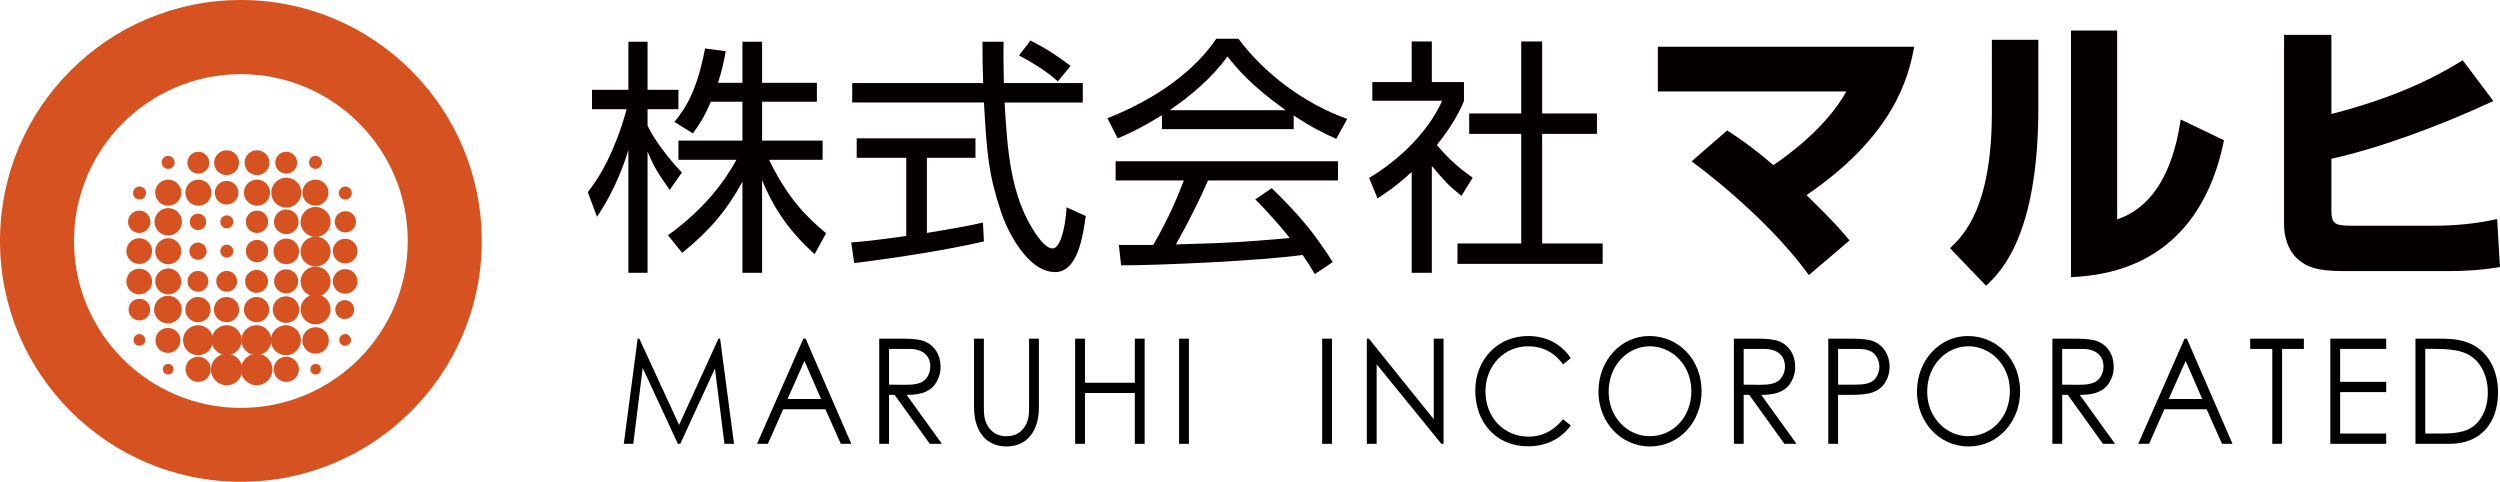 <?xml version="1.0" encoding="utf-8"?>
<!-- Generator: Adobe Illustrator 15.0.0, SVG Export Plug-In . SVG Version: 6.00 Build 0)  -->
<!DOCTYPE svg PUBLIC "-//W3C//DTD SVG 1.1//EN" "http://www.w3.org/Graphics/SVG/1.1/DTD/svg11.dtd">
<svg version="1.1" id="レイヤー_1" xmlns="http://www.w3.org/2000/svg" xmlns:xlink="http://www.w3.org/1999/xlink" x="0px"
	 y="0px" width="292.923px" height="56.448px" viewBox="0 0 292.923 56.448" enable-background="new 0 0 292.923 56.448"
	 xml:space="preserve">
<g>
	<g>
		<g>
			<g>
				<path fill="#040000" d="M78.471,22.25c-1.284-1.809-1.838-2.655-2.597-4.493v14.208h-2.247V17.553
					c-0.263,0.905-1.313,4.348-3.676,7.849l-1.08-2.889c2.48-3.092,3.938-7.411,4.552-9.715h-4.056v-2.276h4.26V4.891h2.247v5.631
					h3.618v2.276h-3.618v1.896c0.583,1.401,2.451,3.91,4.026,5.515L78.471,22.25z M89.294,31.966H86.99V21.288
					c-1.896,3.472-3.88,5.748-7.06,8.344l-1.663-2.072c4.23-3.034,6.623-6.272,8.023-8.84h-6.798v-2.246h7.498v-4.552h-3.705
					c-0.846,1.984-1.488,2.859-2.101,3.706l-2.159-1.342c1.458-1.809,2.655-3.793,3.588-8.607L85.035,6
					c-0.175,0.934-0.321,1.838-0.904,3.705h2.859V4.891h2.305v4.814h6.419v2.217h-6.419v4.552h7.09v2.246h-6.273
					c2.13,4.406,4.289,6.623,6.681,8.607l-1.342,2.45c-3.326-2.946-5.077-6.01-6.157-8.665V31.966z"/>
				<path fill="#040000" d="M115.287,28.29c-4.202,0.962-9.628,1.838-15.201,2.538l-0.35-2.422c1.225-0.087,2.771-0.233,6.448-0.758
					v-9.162h-5.806v-2.275h13.917v2.275h-5.689v8.811c4.202-0.7,5.456-0.962,6.565-1.225L115.287,28.29z M117.592,4.891
					c-0.029,0.992-0.029,2.159,0.029,4.843h9.249v2.276h-9.162c0.321,5.427,0.642,11.028,3.705,15.463
					c0.321,0.467,1.138,1.634,1.926,1.634c0.788,0,1.459-1.984,1.634-4.814l2.247,1.021c-0.321,2.217-0.904,6.565-3.589,6.565
					c-3.238,0-5.631-4.844-6.36-7.12c-1.488-4.493-1.634-6.827-1.984-12.75H99.853V9.734h15.346
					c-0.058-1.371-0.087-3.122-0.087-4.843H117.592z M123.952,9.529c-1.108-0.962-2.276-1.809-4.551-3.034l1.342-1.751
					c2.13,1.109,3.005,1.722,4.697,2.976L123.952,9.529z"/>
				<path fill="#040000" d="M151.579,15.131h-15.434v-1.634c-2.597,1.604-4.202,2.305-5.193,2.713l-1.197-2.363
					c8.694-3.414,11.962-8.14,12.75-9.307h2.597c3.035,4.055,7.673,7.585,12.75,9.395l-1.283,2.334
					c-1.284-0.583-2.918-1.342-4.989-2.743V15.131z M149.011,22.046c3.122,3.063,4.901,5.106,7.148,8.665l-2.102,1.4
					c-0.467-0.787-0.816-1.342-1.43-2.246c-4.872,0.7-16.775,1.225-21.269,1.225l-0.262-2.392h4.026
					c1.838-3.151,2.947-5.864,3.589-7.557h-7.995v-2.247h26.054v2.247h-15.229c-0.701,1.604-1.867,4.143-3.764,7.497
					c0.729-0.028,3.997-0.115,4.609-0.145c3.559-0.146,6.564-0.409,8.724-0.613c-0.292-0.379-1.751-2.217-4.026-4.522
					L149.011,22.046z M150.645,12.914c-4.114-2.918-5.806-5.018-6.827-6.302c-1.838,2.567-4.318,4.61-6.769,6.302H150.645z"/>
				<path fill="#040000" d="M167.767,31.966h-2.363V20.149c-1.838,1.692-3.18,2.568-3.996,3.093l-0.992-2.393
					c4.843-2.917,7.557-6.681,8.549-9.044h-8.17V9.617h4.609V4.861h2.363v4.756h3.764v2.217c-0.291,0.7-1.05,2.509-3.18,5.164
					c1.547,1.78,2.567,2.655,4.201,3.822l-1.313,2.13c-1.547-1.255-1.867-1.605-3.473-3.501V31.966z M180.693,4.861v8.432h6.418
					v2.393h-6.418v12.838h7.09v2.393h-17.01v-2.393h7.469V15.686h-6.098v-2.393h6.098V4.861H180.693z"/>
			</g>
			<g>
				<path fill="#040000" d="M211.94,32.231c-3.722-5.175-9.742-10.385-13.733-13.328l4.16-3.619c1.15,0.744,2.773,1.793,5.412,4.059
					c1.116-0.744,6.055-4.127,8.559-8.626h-22.089V5.475h30.038c-0.677,3.619-2.334,10.351-12.617,17.387
					c3.314,3.214,4.127,4.228,5.04,5.311L211.94,32.231z"/>
				<path fill="#040000" d="M238.833,12.544c0,15.019-4.364,19.282-6.122,20.939l-4.229-4.397c1.59-1.522,4.904-4.736,4.904-15.967
					V4.663h5.446V12.544z M248.068,25.703c5.784-1.928,7.035-8.998,7.441-11.705l5.074,2.436c-1.827,9.1-7.307,15.628-17.928,16.035
					V3.58h5.412V25.703z"/>
				<path fill="#040000" d="M273.167,4.087v9.269c8.729-2.232,13.261-5.007,15.392-6.292l3.586,4.77
					c-6.292,2.943-13.565,5.582-18.978,6.765v5.987c0,1.59,0.339,1.861,2.334,1.861h9.642c2.503,0,5.006-0.237,7.441-0.778
					l0.339,5.615c-2.368,0.406-4.533,0.474-5.615,0.474h-12.889c-3.045,0-4.093-0.541-4.938-1.184
					c-1.421-1.083-1.86-2.909-1.86-4.229V4.087H273.167z"/>
			</g>
		</g>
		<g>
			<path d="M73.088,52.002l1.628-12.323h0.192l4.662,10.109l4.614-10.109h0.191l1.628,12.323h-1.118l-1.118-8.822l-4.055,8.822
				h-0.288l-4.119-8.891l-1.102,8.891H73.088z"/>
			<path d="M94.399,39.679l5.348,12.323h-1.229l-1.804-4.051h-4.949l-1.788,4.051H88.7l5.428-12.323H94.399z M94.255,42.287
				l-1.979,4.463h3.928L94.255,42.287z"/>
			<path d="M103.019,39.679h2.634c1.198,0,2.107,0.085,2.667,0.31c1.181,0.48,1.884,1.578,1.884,2.969
				c0,0.618-0.08,0.979-0.335,1.527c-0.591,1.287-1.74,1.785-3.64,1.785l4.135,5.732h-1.421l-4.119-5.732h-0.655v5.732h-1.15V39.679
				z M104.168,40.881v4.188c0.639,0,1.293,0.018,1.899,0.018c0.99,0,1.756-0.104,2.251-0.533c0.415-0.359,0.686-0.961,0.686-1.596
				c0-1.201-0.766-2.076-2.49-2.076H104.168z"/>
			<path d="M120.579,39.679h1.149v8.016c0,2.9-1.453,4.616-3.799,4.616c-2.347,0-3.8-1.716-3.8-4.616v-8.016h1.149v7.827
				c0,0.961,0,1.818,0.607,2.625c0.495,0.67,1.181,0.979,2.043,0.979c0.862,0,1.548-0.309,2.043-0.979
				c0.606-0.807,0.606-1.664,0.606-2.625V39.679z"/>
			<path d="M125.974,39.679h1.15v5.167h5.843v-5.167h1.149v12.323h-1.149v-5.955h-5.843v5.955h-1.15V39.679z"/>
			<path d="M138.154,39.679h1.149v12.323h-1.149V39.679z"/>
			<path d="M154.915,39.679h1.149v12.323h-1.149V39.679z"/>
			<path d="M160.15,52.002V39.679h0.24l7.599,9.44v-9.44h1.149v12.323h-0.256l-7.582-9.319v9.319H160.15z"/>
			<path d="M183.138,42.699c-1.006-1.424-2.443-2.128-4.088-2.128c-2.713,0-4.996,2.163-4.996,5.304
				c0,3.055,2.172,5.286,5.061,5.286c1.597,0,2.953-0.704,4.023-2.042l0.91,0.738c-1.182,1.596-2.922,2.437-5.014,2.437
				c-3.831,0-6.178-2.9-6.178-6.522c0-3.639,2.618-6.401,6.178-6.401c2.107,0,3.88,0.893,5.014,2.591L183.138,42.699z"/>
			<path d="M199.373,45.841c0,3.621-2.634,6.47-6.035,6.47c-3.527,0-6.05-2.969-6.05-6.418c0-3.674,2.649-6.522,5.955-6.522
				C196.722,39.37,199.373,42.168,199.373,45.841z M188.485,45.893c0,3.037,2.235,5.217,4.821,5.217
				c2.682,0,4.869-2.197,4.869-5.286c0-3.124-2.331-5.252-4.869-5.252C190.784,40.571,188.485,42.734,188.485,45.893z"/>
			<path d="M203.156,39.679h2.634c1.197,0,2.107,0.085,2.666,0.31c1.181,0.48,1.884,1.578,1.884,2.969
				c0,0.618-0.08,0.979-0.335,1.527c-0.591,1.287-1.741,1.785-3.64,1.785l4.135,5.732h-1.422l-4.118-5.732h-0.655v5.732h-1.148
				V39.679z M204.304,40.881v4.188c0.639,0,1.293,0.018,1.9,0.018c0.99,0,1.756-0.104,2.251-0.533
				c0.415-0.359,0.687-0.961,0.687-1.596c0-1.201-0.767-2.076-2.49-2.076H204.304z"/>
			<path d="M214.218,39.679h2.649c1.198,0,2.092,0.085,2.65,0.31c1.165,0.48,1.884,1.578,1.884,2.969
				c0,1.168-0.511,2.146-1.325,2.695c-0.814,0.549-1.995,0.617-3.575,0.617h-1.135v5.732h-1.148V39.679z M215.367,40.881v4.188
				c0.655,0.018,1.31,0,1.9,0c0.989,0,1.756-0.068,2.268-0.516c0.398-0.343,0.67-0.978,0.67-1.596c0-0.635-0.287-1.252-0.719-1.613
				c-0.511-0.412-1.197-0.463-2.092-0.463H215.367z"/>
			<path d="M236.695,45.841c0,3.621-2.635,6.47-6.035,6.47c-3.527,0-6.051-2.969-6.051-6.418c0-3.674,2.65-6.522,5.955-6.522
				C234.044,39.37,236.695,42.168,236.695,45.841z M225.807,45.893c0,3.037,2.235,5.217,4.821,5.217
				c2.682,0,4.869-2.197,4.869-5.286c0-3.124-2.33-5.252-4.869-5.252C228.105,40.571,225.807,42.734,225.807,45.893z"/>
			<path d="M240.477,39.679h2.634c1.197,0,2.107,0.085,2.666,0.31c1.182,0.48,1.885,1.578,1.885,2.969
				c0,0.618-0.08,0.979-0.336,1.527c-0.59,1.287-1.74,1.785-3.64,1.785l4.135,5.732H246.4l-4.119-5.732h-0.654v5.732h-1.149V39.679z
				 M241.626,40.881v4.188c0.639,0,1.293,0.018,1.9,0.018c0.989,0,1.756-0.104,2.25-0.533c0.416-0.359,0.688-0.961,0.688-1.596
				c0-1.201-0.767-2.076-2.491-2.076H241.626z"/>
			<path d="M256.233,39.679l5.349,12.323h-1.23l-1.803-4.051h-4.949l-1.789,4.051h-1.277l5.429-12.323H256.233z M256.089,42.287
				l-1.98,4.463h3.928L256.089,42.287z"/>
			<path d="M263.655,40.881v-1.202h6.29v1.202h-2.555v11.121h-1.148V40.881H263.655z"/>
			<path d="M273.042,39.679h6.546v1.202h-5.396v3.861h5.396v1.201h-5.396v4.857h5.396v1.201h-6.546V39.679z"/>
			<path d="M283.018,39.679h2.826c1.261,0,2.427,0.069,3.56,0.567c2.061,0.892,3.289,3.02,3.289,5.732
				c0,3.518-1.979,6.023-5.668,6.023h-4.007V39.679z M285.861,50.801c2.17,0,3.607-0.206,4.629-1.545
				c0.654-0.857,1.006-1.974,1.006-3.261c0-1.253-0.319-2.368-0.957-3.261c-1.086-1.527-2.715-1.854-5.205-1.854h-1.166v9.92
				H285.861z"/>
		</g>
	</g>
	<g>
		<path fill="#D65221" d="M56.448,28.225c0,15.587-12.636,28.224-28.224,28.224C12.636,56.448,0,43.812,0,28.225
			C0,12.636,12.636,0,28.224,0C43.812,0,56.448,12.636,56.448,28.225z M28.224,8.688c-10.798,0-19.552,8.754-19.552,19.552
			c0,10.8,8.754,19.553,19.552,19.553S47.776,39.04,47.776,28.24C47.776,17.442,39.022,8.688,28.224,8.688z"/>
		<g>
			<circle fill="#D65221" cx="19.703" cy="19.028" r="0.762"/>
			<circle fill="#D65221" cx="16.349" cy="22.616" r="0.763"/>
			<circle fill="#D65221" cx="40.46" cy="22.616" r="0.762"/>
			<circle fill="#D65221" cx="26.576" cy="25.996" r="0.762"/>
			<circle fill="#D65221" cx="40.434" cy="39.828" r="0.686"/>
			<circle fill="#D65221" cx="36.985" cy="43.261" r="0.618"/>
			<circle fill="#D65221" cx="19.703" cy="43.261" r="0.618"/>
			<circle fill="#D65221" cx="16.332" cy="39.828" r="0.686"/>
			<circle fill="#D65221" cx="26.576" cy="29.428" r="0.762"/>
			<circle fill="#D65221" cx="23.196" cy="25.996" r="0.961"/>
			<circle fill="#D65221" cx="23.196" cy="29.428" r="1.009"/>
			<circle fill="#D65221" cx="40.391" cy="36.275" r="1.11"/>
			<circle fill="#D65221" cx="23.196" cy="32.965" r="1.221"/>
			<circle fill="#D65221" cx="26.559" cy="32.965" r="1.221"/>
			<circle fill="#D65221" cx="30.06" cy="32.965" r="1.343"/>
			<circle fill="#D65221" cx="30.06" cy="36.275" r="1.481"/>
			<circle fill="#D65221" cx="33.51" cy="36.275" r="1.555"/>
			<circle fill="#D65221" cx="26.542" cy="36.275" r="1.481"/>
			<circle fill="#D65221" cx="23.196" cy="36.275" r="1.481"/>
			<circle fill="#D65221" cx="16.332" cy="36.275" r="1.269"/>
			<circle fill="#D65221" cx="19.677" cy="36.275" r="1.622"/>
			<circle fill="#D65221" cx="33.527" cy="32.965" r="1.411"/>
			<circle fill="#D65221" cx="36.967" cy="19.028" r="0.763"/>
			<circle fill="#D65221" cx="33.536" cy="19.063" r="1.283"/>
			<circle fill="#D65221" cx="23.239" cy="19.063" r="1.282"/>
			<circle fill="#D65221" cx="26.55" cy="19.063" r="1.456"/>
			<circle fill="#D65221" cx="26.55" cy="22.582" r="1.383"/>
			<circle fill="#D65221" cx="30.112" cy="19.063" r="1.456"/>
			<circle fill="#D65221" cx="30.112" cy="22.573" r="1.529"/>
			<circle fill="#D65221" cx="36.958" cy="22.573" r="1.529"/>
			<circle fill="#D65221" cx="23.248" cy="22.573" r="1.529"/>
			<circle fill="#D65221" cx="19.712" cy="22.573" r="1.529"/>
			<circle fill="#D65221" cx="19.711" cy="25.987" r="1.605"/>
			<circle fill="#D65221" cx="19.712" cy="29.438" r="1.525"/>
			<circle fill="#D65221" cx="19.712" cy="32.973" r="1.525"/>
			<circle fill="#D65221" cx="33.544" cy="22.573" r="1.758"/>
			<circle fill="#D65221" cx="33.544" cy="29.455" r="1.503"/>
			<circle fill="#D65221" cx="36.976" cy="26.005" r="1.758"/>
			<circle fill="#D65221" cx="36.976" cy="29.472" r="1.758"/>
			<circle fill="#D65221" cx="36.976" cy="32.99" r="1.758"/>
			<circle fill="#D65221" cx="36.976" cy="36.249" r="1.758"/>
			<circle fill="#D65221" cx="36.977" cy="39.889" r="1.555"/>
			<circle fill="#D65221" cx="33.544" cy="43.27" r="1.477"/>
			<circle fill="#D65221" cx="23.214" cy="43.27" r="1.477"/>
			<circle fill="#D65221" cx="19.677" cy="39.889" r="1.464"/>
			<circle fill="#D65221" cx="33.492" cy="39.863" r="1.758"/>
			<circle fill="#D65221" cx="30.042" cy="39.863" r="1.758"/>
			<circle fill="#D65221" cx="26.559" cy="39.863" r="1.758"/>
			<circle fill="#D65221" cx="26.559" cy="43.295" r="1.846"/>
			<circle fill="#D65221" cx="30.077" cy="43.295" r="1.846"/>
			<circle fill="#D65221" cx="23.205" cy="39.863" r="1.758"/>
			<circle fill="#D65221" cx="30.112" cy="25.987" r="1.311"/>
			<circle fill="#D65221" cx="30.112" cy="29.418" r="1.311"/>
			<circle fill="#D65221" cx="40.443" cy="29.418" r="1.445"/>
			<circle fill="#D65221" cx="40.443" cy="32.971" r="1.445"/>
			<circle fill="#D65221" cx="40.469" cy="25.987" r="1.245"/>
			<circle fill="#D65221" cx="33.544" cy="25.987" r="1.441"/>
			<circle fill="#D65221" cx="16.314" cy="25.987" r="1.311"/>
			<circle fill="#D65221" cx="16.314" cy="29.42" r="1.507"/>
			<circle fill="#D65221" cx="16.314" cy="32.982" r="1.507"/>
		</g>
	</g>
</g>
</svg>
